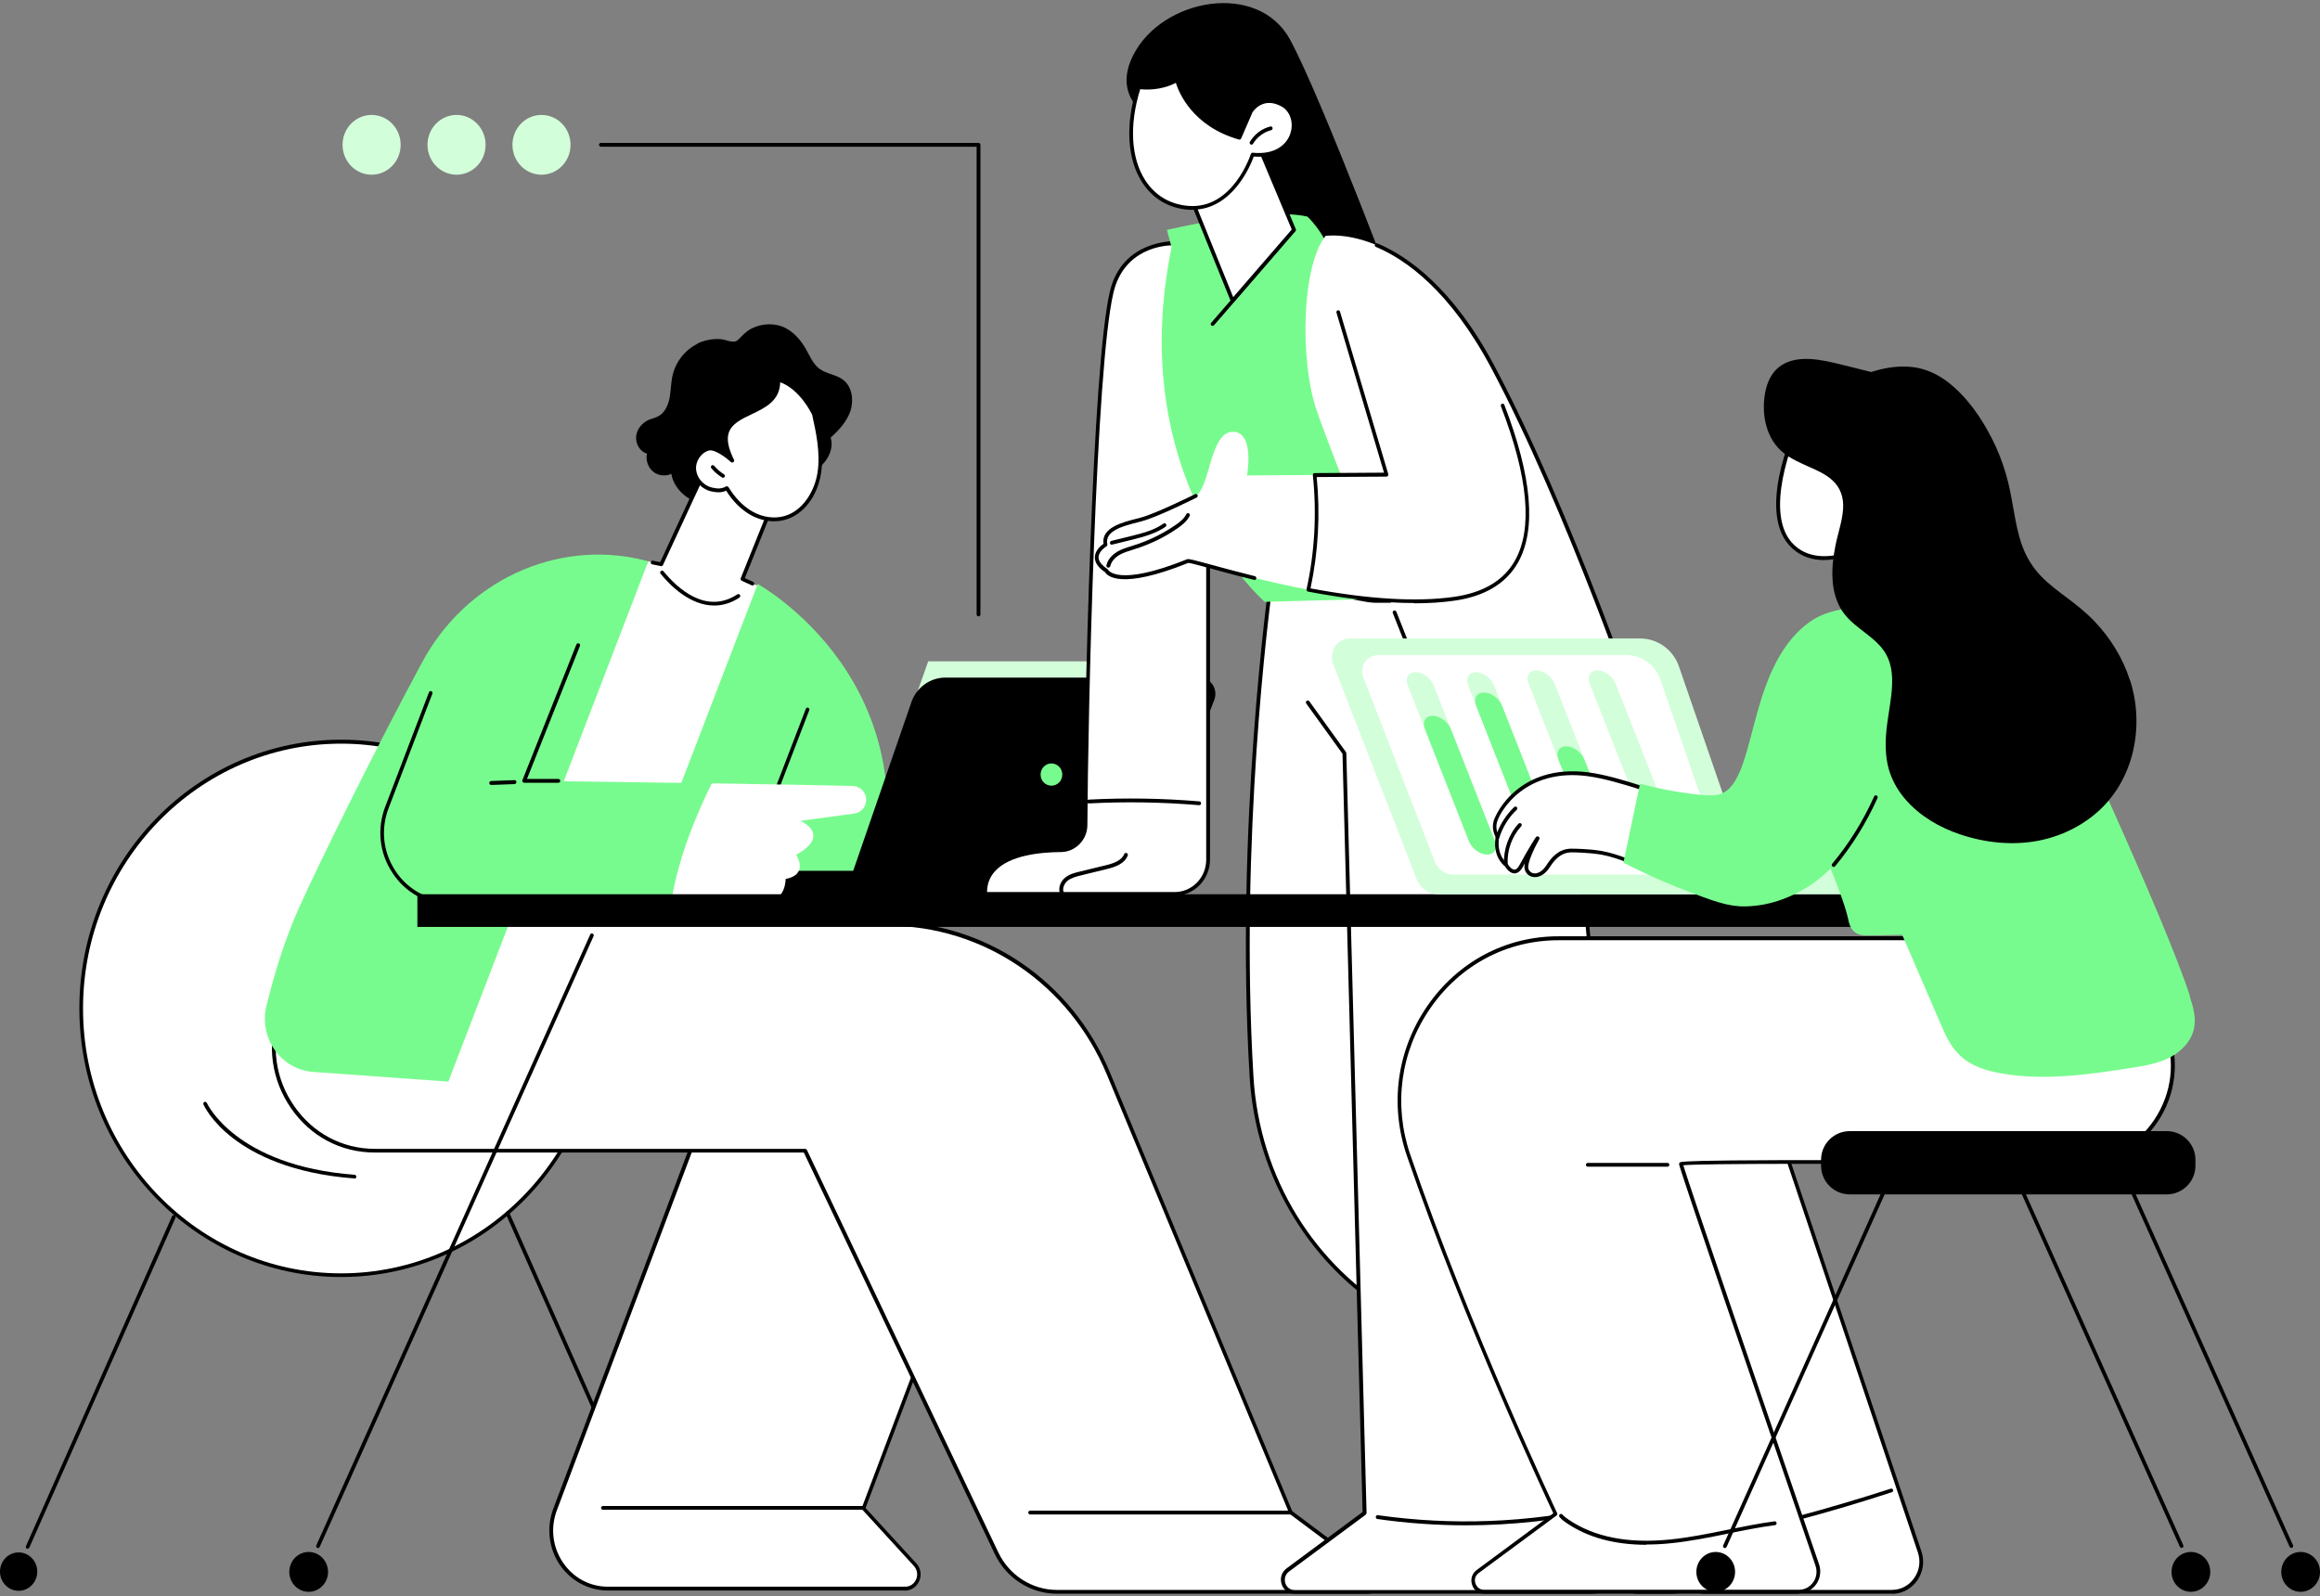 <svg width="420" height="289" viewBox="0 0 420 289" fill="none" xmlns="http://www.w3.org/2000/svg">
<rect x="0" y="0" width="420" height="289" fill="#808080" stroke="none"/>
<g clip-path="url(#clip0_117_1397)">
<path d="M61.749 230.862C87.726 230.862 108.784 209.239 108.784 182.566C108.784 155.893 87.726 134.27 61.749 134.27C35.772 134.27 14.713 155.893 14.713 182.566C14.713 209.239 35.772 230.862 61.749 230.862Z" fill="white"/>
<path d="M61.749 231.207C35.615 231.207 14.368 209.38 14.368 182.566C14.368 155.753 35.615 133.925 61.749 133.925C87.883 133.925 109.13 155.753 109.13 182.566C109.13 209.38 87.883 231.207 61.749 231.207ZM61.749 134.641C35.987 134.641 15.032 156.151 15.032 182.593C15.032 209.035 35.987 230.544 61.749 230.544C87.511 230.544 108.466 209.035 108.466 182.593C108.466 156.151 87.511 134.641 61.749 134.641Z" fill="black"/>
<path d="M64.139 213.358C52.693 212.509 45.894 208.929 42.202 206.091C38.165 202.988 36.89 200.097 36.837 199.965C36.757 199.779 36.837 199.593 36.996 199.514C37.156 199.434 37.368 199.514 37.448 199.699C37.501 199.805 42.68 211.077 64.192 212.695C64.378 212.695 64.511 212.881 64.511 213.066C64.511 213.252 64.352 213.385 64.166 213.385L64.139 213.358Z" fill="black"/>
<path d="M4.993 280.405C4.993 280.405 4.887 280.405 4.86 280.379C4.701 280.299 4.621 280.087 4.701 279.928L31.153 220.201C31.233 220.015 31.419 219.936 31.605 220.042C31.764 220.121 31.844 220.333 31.764 220.493L5.312 280.193C5.312 280.193 5.126 280.405 4.993 280.405Z" fill="black"/>
<path d="M3.373 288.017C5.236 288.017 6.746 286.462 6.746 284.543C6.746 282.624 5.236 281.068 3.373 281.068C1.51 281.068 0 282.624 0 284.543C0 286.462 1.51 288.017 3.373 288.017Z" fill="black"/>
<path d="M118.346 279.742C118.346 279.742 118.107 279.663 118.027 279.53L91.575 219.803C91.495 219.617 91.575 219.432 91.734 219.352C91.893 219.272 92.106 219.352 92.185 219.511L118.638 279.238C118.718 279.424 118.638 279.61 118.478 279.689C118.425 279.689 118.372 279.716 118.346 279.716V279.742Z" fill="black"/>
<path d="M119.939 287.354C121.802 287.354 123.312 285.798 123.312 283.88C123.312 281.961 121.802 280.405 119.939 280.405C118.076 280.405 116.566 281.961 116.566 283.88C116.566 285.798 118.076 287.354 119.939 287.354Z" fill="black"/>
<path d="M163.841 287.619H110.033C102.835 287.619 97.869 280.193 100.472 273.297L130.696 193.069H186.469L156.325 273.059L165.647 283.243C167.161 284.887 166.019 287.592 163.814 287.592L163.841 287.619Z" fill="white"/>
<path d="M163.841 287.964H110.033C106.527 287.964 103.287 286.187 101.295 283.243C99.33 280.272 98.905 276.533 100.153 273.191L130.377 192.963C130.43 192.83 130.563 192.75 130.696 192.75H186.469C186.469 192.75 186.681 192.804 186.734 192.91C186.788 193.016 186.814 193.122 186.761 193.228L156.697 273.032L165.886 283.057C166.683 283.932 166.895 285.126 166.417 286.213C165.966 287.301 164.956 287.99 163.788 287.99L163.841 287.964ZM130.961 193.44L100.817 273.43C99.622 276.612 100.02 280.034 101.879 282.845C103.765 285.656 106.74 287.274 110.059 287.274H163.867C164.744 287.274 165.514 286.77 165.859 285.921C166.205 285.099 166.045 284.171 165.434 283.508L156.112 273.324C156.112 273.324 156.006 273.085 156.033 272.952L186.017 193.414H130.961V193.44Z" fill="black"/>
<path d="M156.245 273.35H109.156C108.97 273.35 108.811 273.191 108.811 273.005C108.811 272.82 108.97 272.661 109.156 272.661H156.245C156.431 272.661 156.59 272.82 156.59 273.005C156.59 273.191 156.431 273.35 156.245 273.35Z" fill="black"/>
<path d="M56.039 167.263L50.594 183.521C46.504 195.668 55.322 208.345 67.831 208.345H145.754L180.414 281.227C182.459 285.497 186.681 288.202 191.303 288.202H247.82C249.413 288.202 250.077 286.107 248.802 285.126L233.69 273.827L200.651 194.342C193.826 177.898 178.103 167.236 160.68 167.236H56.039V167.263Z" fill="white"/>
<path d="M247.82 288.547H191.303C186.575 288.547 182.166 285.736 180.095 281.36L145.515 208.664H67.805C61.722 208.664 56.198 205.746 52.693 200.654C49.16 195.562 48.284 189.276 50.249 183.362L55.694 167.104C55.747 166.971 55.88 166.865 56.012 166.865H160.68C178.262 166.865 194.065 177.58 200.943 194.183L233.929 273.589L248.962 284.834C249.679 285.365 249.944 286.266 249.679 287.115C249.413 287.964 248.67 288.521 247.793 288.521L247.82 288.547ZM56.278 167.608L50.913 183.627C49.001 189.303 49.851 195.376 53.277 200.283C56.676 205.189 61.988 208.001 67.858 208.001H145.781C145.781 208.001 146.02 208.08 146.073 208.186L180.732 281.068C182.698 285.205 186.841 287.858 191.329 287.858H247.846C248.537 287.858 248.962 287.38 249.094 286.929C249.227 286.478 249.174 285.842 248.616 285.418L233.504 274.119C233.504 274.119 233.425 274.04 233.398 273.987L200.359 194.501C193.56 178.164 177.997 167.608 160.707 167.608H56.278Z" fill="black"/>
<path d="M233.69 274.199H186.495C186.31 274.199 186.15 274.04 186.15 273.854C186.15 273.668 186.31 273.509 186.495 273.509H233.69C233.876 273.509 234.036 273.668 234.036 273.854C234.036 274.04 233.876 274.199 233.69 274.199Z" fill="black"/>
<path d="M137.734 114.564L137.096 105.971L117.363 101.622L88.919 160.42L123.684 159.2L137.734 114.564Z" fill="white"/>
<path d="M115.079 163.258L137.176 105.732C137.176 105.732 169.79 123.714 158.131 163.258H115.052H115.079Z" fill="#78FB8E"/>
<path d="M136.087 155.116C136.087 155.116 136.007 155.116 135.954 155.116C135.768 155.037 135.689 154.851 135.768 154.665L145.887 128.329C145.967 128.144 146.153 128.064 146.312 128.144C146.498 128.223 146.578 128.409 146.498 128.594L136.379 154.931C136.326 155.063 136.193 155.143 136.06 155.143L136.087 155.116Z" fill="black"/>
<path d="M117.363 101.622L81.164 195.827L56.703 194.077C50.887 193.652 46.823 187.95 48.231 182.142C49.506 176.891 51.391 170.472 54.1 164.425C58.164 155.408 68.283 134.96 76.489 119.789C84.351 105.255 100.631 97.564 116.407 101.383C116.726 101.463 117.044 101.542 117.363 101.622Z" fill="#78FB8E"/>
<path d="M198.739 162.887H152.766L168.037 119.736H214.037L198.739 162.887Z" fill="#D3FEDA"/>
<path d="M138.849 157.742H200.731L198.739 163.258H136.539L138.849 157.742Z" fill="#D3FEDA"/>
<path d="M202.75 163.232H127.854C127.402 163.232 126.978 163.126 126.606 162.86C125.756 162.25 125.464 161.163 125.782 160.235C126.659 158.325 128.491 157.662 131.2 157.662H207.663L206.68 160.42C206.069 162.091 204.503 163.205 202.75 163.205V163.232Z" fill="black"/>
<path d="M203.175 163.231C204.662 163.231 206.016 162.303 206.574 160.871L219.827 126.711C220.172 125.809 220.066 124.775 219.535 123.979C219.004 123.184 218.101 122.68 217.171 122.68H171.145C168.383 122.68 165.886 124.483 164.983 127.162L152.527 163.258H203.175V163.231Z" fill="black"/>
<path d="M192.312 140.237C192.312 141.351 191.436 142.253 190.347 142.253C189.258 142.253 188.381 141.351 188.381 140.237C188.381 139.123 189.258 138.222 190.347 138.222C191.436 138.222 192.312 139.123 192.312 140.237Z" fill="#78FB8E"/>
<path d="M94.894 141.378L104.668 116.819L77.924 125.491L70.009 146.205C66.875 154.453 72.745 163.365 81.376 163.418C93.938 163.497 109.582 163.603 121.48 163.577C122.755 154.957 126.606 146.338 128.863 141.829C111.52 141.564 94.894 141.351 94.894 141.351V141.378Z" fill="#78FB8E"/>
<path d="M101.083 141.723H94.894C94.894 141.723 94.682 141.67 94.602 141.564C94.549 141.457 94.523 141.351 94.576 141.245L104.349 116.686C104.429 116.5 104.615 116.421 104.801 116.5C104.987 116.58 105.067 116.766 104.987 116.951L95.399 141.033H101.083C101.269 141.033 101.428 141.192 101.428 141.378C101.428 141.564 101.269 141.723 101.083 141.723Z" fill="black"/>
<path d="M119.276 163.921C107.218 163.921 92.026 163.815 81.403 163.736C77.18 163.709 73.409 161.64 71.045 158.033C68.681 154.453 68.203 150.077 69.743 146.046L77.658 125.332C77.738 125.146 77.924 125.067 78.083 125.146C78.269 125.226 78.349 125.412 78.269 125.597L70.354 146.311C68.894 150.13 69.345 154.267 71.576 157.662C73.807 161.057 77.392 163.02 81.376 163.046C92.664 163.126 109.104 163.232 121.453 163.205C121.639 163.205 121.799 163.364 121.799 163.55C121.799 163.736 121.639 163.895 121.453 163.895C120.736 163.895 119.993 163.895 119.249 163.895L119.276 163.921Z" fill="black"/>
<path d="M154.439 142.306C149.314 142.173 139.327 141.988 128.863 141.829C126.606 146.337 122.755 154.957 121.48 163.576C131.227 163.576 138.451 163.47 139.354 163.258C142.302 162.542 142.222 159.147 142.222 159.147C146.525 158.299 144.135 154.771 144.135 154.771C150.668 151.111 144.905 148.618 144.905 148.618L154.678 147.292C155.767 147.133 156.617 146.284 156.777 145.17C156.989 143.685 155.9 142.359 154.439 142.333V142.306Z" fill="white"/>
<path d="M88.919 142.12C88.733 142.12 88.6 141.961 88.573 141.776C88.573 141.59 88.706 141.431 88.892 141.404L93.142 141.245C93.328 141.245 93.487 141.378 93.487 141.59C93.487 141.776 93.354 141.935 93.168 141.961L88.919 142.12Z" fill="black"/>
<path d="M126.234 62.263C123.976 63.377 122.25 65.605 121.719 68.124C121.453 69.424 121.453 70.777 121.214 72.076C120.949 73.376 120.364 74.702 119.222 75.338C118.665 75.657 118.001 75.789 117.416 76.028C116.221 76.558 115.265 77.725 115.159 79.052C115.053 80.378 115.876 81.783 117.124 82.128C116.859 83.295 117.31 84.621 118.213 85.364C119.116 86.133 120.471 86.292 121.533 85.788C121.958 88.334 124.136 90.323 126.553 91.119C128.969 91.915 131.572 91.702 134.069 91.225C138.77 90.35 143.364 88.546 147.215 85.602C148.198 84.833 149.154 83.984 149.818 82.897C150.455 81.81 150.774 80.457 150.376 79.237C151.863 77.885 153.324 76.32 153.961 74.384C154.599 72.448 154.253 70.008 152.66 68.788C151.385 67.78 149.579 67.727 148.278 66.719C147.162 65.844 146.604 64.438 145.887 63.191C145.011 61.627 143.789 60.221 142.222 59.399C140.31 58.417 137.973 58.524 136.061 59.478C135.025 60.009 134.414 60.752 133.591 61.547C132.794 62.29 131.519 61.494 130.536 61.414C129.076 61.282 127.562 61.574 126.234 62.21V62.263Z" fill="black"/>
<path d="M136.22 105.653L134.414 104.831L138.743 94.01C138.743 94.01 140.39 79.609 127.057 86.345L119.727 102.152L118.505 101.887C118.505 101.887 127.164 115.678 136.22 105.68V105.653Z" fill="white"/>
<path d="M129.262 109.631C124.879 109.631 121.214 105.891 119.594 103.876C119.462 103.717 119.488 103.504 119.647 103.398C119.78 103.266 119.993 103.292 120.125 103.451C122.702 106.581 127.854 111.302 133.485 107.615C133.644 107.509 133.856 107.562 133.963 107.721C134.069 107.881 134.016 108.093 133.856 108.199C132.289 109.233 130.749 109.631 129.288 109.631H129.262Z" fill="black"/>
<path d="M136.22 105.998C136.22 105.998 136.114 105.998 136.087 105.971L134.281 105.149C134.122 105.069 134.042 104.884 134.095 104.698L138.424 93.93C138.478 93.373 138.929 87.857 135.981 85.735C134.095 84.382 131.174 84.674 127.296 86.61L120.019 102.311C119.94 102.444 119.807 102.523 119.647 102.497L118.08 102.179C117.895 102.152 117.788 101.966 117.815 101.781C117.841 101.595 118.027 101.463 118.213 101.516L119.515 101.781L126.712 86.213C126.712 86.213 126.792 86.08 126.871 86.053C131.041 83.958 134.228 83.666 136.353 85.205C139.752 87.671 139.088 93.824 139.062 94.09C139.062 94.116 139.062 94.142 139.062 94.169L134.839 104.672L136.353 105.361C136.512 105.441 136.592 105.653 136.512 105.812C136.459 105.945 136.326 106.024 136.193 106.024L136.22 105.998Z" fill="black"/>
<path d="M131.599 88.387C132.688 90.217 134.175 91.861 136.034 92.896C137.867 93.93 140.098 94.328 142.143 93.744C145.542 92.763 147.747 89.262 148.331 85.682C148.915 82.128 148.145 78.494 147.375 74.967C147.375 74.967 145.064 69.848 140.921 68.734C141.372 76.638 127.456 73.004 132.608 83.401C132.608 83.401 129.766 80.828 128.279 81.226C126.685 81.677 125.543 83.401 125.703 85.098C125.862 86.796 127.243 88.254 128.863 88.626C129.766 88.838 130.643 88.917 131.599 88.387Z" fill="white"/>
<path d="M140.151 94.381C138.717 94.381 137.203 93.983 135.848 93.214C134.175 92.259 132.661 90.774 131.466 88.838C130.483 89.289 129.554 89.13 128.784 88.971C126.978 88.573 125.543 86.955 125.358 85.151C125.172 83.268 126.393 81.412 128.173 80.908C129.209 80.616 130.696 81.491 131.705 82.261C131.068 80.59 130.935 79.211 131.333 78.097C131.971 76.214 133.936 75.285 135.822 74.384C138.371 73.19 140.762 72.05 140.576 68.787C140.576 68.681 140.602 68.575 140.708 68.496C140.788 68.416 140.894 68.39 141.001 68.416C145.25 69.583 147.561 74.622 147.667 74.835C147.667 74.835 147.667 74.888 147.667 74.914C148.357 78.07 149.234 81.995 148.623 85.761C147.959 89.899 145.436 93.161 142.196 94.089C141.532 94.275 140.841 94.381 140.151 94.381ZM131.599 88.042C131.599 88.042 131.811 88.095 131.891 88.201C133.06 90.138 134.547 91.649 136.193 92.604C138.053 93.665 140.204 93.957 142.036 93.426C145.436 92.445 147.481 88.811 147.986 85.655C148.57 82.048 147.72 78.203 147.029 75.1C146.844 74.702 144.745 70.458 141.24 69.212C141.187 72.58 138.478 73.853 136.087 74.994C134.255 75.869 132.502 76.691 131.944 78.309C131.519 79.529 131.838 81.147 132.874 83.242C132.953 83.401 132.9 83.56 132.767 83.666C132.635 83.772 132.449 83.772 132.342 83.666C131.599 82.977 129.394 81.279 128.332 81.571C126.898 81.969 125.862 83.534 126.022 85.072C126.181 86.584 127.403 87.936 128.916 88.281C129.873 88.493 130.616 88.546 131.439 88.069C131.493 88.042 131.546 88.016 131.599 88.016V88.042Z" fill="black"/>
<path d="M130.908 86.504C130.908 86.504 130.802 86.504 130.722 86.451C129.979 86 129.341 85.443 128.784 84.78C128.651 84.647 128.677 84.409 128.81 84.302C128.943 84.17 129.155 84.196 129.288 84.329C129.793 84.939 130.404 85.469 131.068 85.867C131.227 85.973 131.28 86.186 131.174 86.345C131.121 86.451 130.988 86.504 130.882 86.504H130.908Z" fill="black"/>
<path d="M228.432 58.656C229.441 59.213 254.645 58.656 254.645 58.656C254.645 58.656 239.347 17.786 233.531 7.151C227.715 -3.484 210.398 -0.302 205.166 9.962C199.934 20.226 213.214 23.806 213.214 23.806L228.432 58.656Z" fill="black"/>
<path d="M230.052 105.52C230.052 105.52 223.837 149.281 226.546 194.925C227.635 213.172 237.701 229.615 253.317 238.447L303.354 272.607L295.891 288.176H302.079C309.516 288.176 316.474 284.383 320.644 278.071C324.442 272.262 328.558 265.155 329.567 260.142C330.736 254.413 331.4 248.207 331.108 242.001C331.002 239.508 329.727 237.227 327.708 235.848C317.35 228.714 283.78 204.844 275.68 189.939C266.039 172.249 263.569 111.487 263.569 111.487L230.078 105.52H230.052Z" fill="white"/>
<path d="M302.079 288.547H295.891C295.891 288.547 295.679 288.494 295.599 288.388C295.546 288.282 295.519 288.149 295.599 288.043L302.929 272.767L253.131 238.766C245.456 234.416 238.896 228.077 234.222 220.413C229.521 212.774 226.759 203.969 226.227 194.952C223.545 149.785 229.68 105.892 229.733 105.467C229.733 105.388 229.786 105.282 229.866 105.228C229.946 105.175 230.025 105.149 230.132 105.175L263.622 111.143C263.782 111.169 263.888 111.302 263.914 111.461C263.914 112.071 266.517 172.329 275.999 189.753C284.099 204.606 317.802 228.555 327.921 235.557C330.019 237.015 331.347 239.402 331.48 242.001C331.745 247.65 331.214 253.777 329.913 260.222C329.063 264.439 326.035 270.512 320.936 278.283C316.713 284.701 309.675 288.547 302.106 288.547H302.079ZM296.422 287.857H302.079C309.436 287.857 316.262 284.144 320.352 277.912C325.345 270.327 328.399 264.174 329.222 260.089C330.497 253.697 331.028 247.65 330.763 242.028C330.656 239.667 329.435 237.466 327.522 236.14C317.35 229.138 283.541 205.11 275.388 190.125C266.172 173.177 263.436 116.315 263.25 111.806L230.371 105.945C229.786 110.215 224.368 151.986 226.918 194.925C228.007 213.172 237.94 229.35 253.503 238.182L303.566 272.369C303.699 272.475 303.752 272.66 303.673 272.82L296.449 287.884L296.422 287.857Z" fill="black"/>
<path d="M304.31 268.497C304.31 268.497 304.151 268.497 304.098 268.417C303.965 268.284 303.938 268.072 304.045 267.94C311.587 258.577 320.139 247.969 323.008 235.265C323.061 235.079 323.22 234.973 323.406 235C323.592 235.053 323.698 235.238 323.671 235.424C320.777 248.287 312.172 258.975 304.576 268.391C304.496 268.47 304.416 268.523 304.31 268.523V268.497Z" fill="black"/>
<path d="M277.592 109.233C286.489 122.229 293.58 247.279 295.307 280.272C295.519 284.595 292.173 288.202 287.976 288.202H234.381C232.309 288.202 231.459 285.471 233.133 284.251L247.049 273.934L243.384 136.365L233.239 122.309L234.407 109.074L277.592 109.233Z" fill="white"/>
<path d="M287.95 288.547H234.354C233.265 288.547 232.336 287.857 232.017 286.796C231.672 285.736 232.017 284.622 232.92 283.959L246.678 273.748L243.039 136.471L236.479 127.374C236.373 127.215 236.399 127.003 236.559 126.897C236.718 126.791 236.93 126.817 237.037 126.976L243.676 136.179C243.676 136.179 243.73 136.312 243.73 136.365L247.395 273.933C247.395 273.933 247.342 274.146 247.262 274.225L233.345 284.542C232.575 285.126 232.495 285.974 232.681 286.611C232.867 287.247 233.425 287.884 234.381 287.884H287.976C289.915 287.884 291.721 287.088 293.049 285.63C294.377 284.171 295.068 282.288 294.961 280.299C293.023 243.46 286.064 122.255 277.326 109.445C277.22 109.286 277.247 109.074 277.406 108.968C277.565 108.862 277.778 108.888 277.884 109.048C286.728 121.99 293.713 243.354 295.652 280.246C295.758 282.42 295.014 284.516 293.554 286.08C292.093 287.672 290.101 288.547 287.976 288.547H287.95Z" fill="black"/>
<path d="M265.428 276.161C260.063 276.161 254.725 275.79 249.36 275.021C249.174 275.021 249.041 274.809 249.068 274.623C249.068 274.438 249.254 274.305 249.44 274.331C262.958 276.241 276.583 275.711 289.942 272.767C290.128 272.714 290.314 272.846 290.34 273.032C290.367 273.218 290.26 273.403 290.075 273.456C281.921 275.26 273.661 276.161 265.401 276.161H265.428Z" fill="black"/>
<path d="M212.629 44.043C212.629 44.043 203.467 43.698 201.262 52.821C197.969 66.586 196.641 130.53 196.535 149.308C196.535 151.827 194.543 153.843 192.099 153.869C186.655 153.896 178.103 155.036 178.342 161.852H212.656C216.002 161.852 218.711 159.068 218.711 155.646V89.236L212.603 44.069L212.629 44.043Z" fill="white"/>
<path d="M212.683 162.197H178.369C178.183 162.197 178.05 162.038 178.023 161.852C177.944 159.996 178.501 158.404 179.697 157.131C182.432 154.187 187.956 153.524 192.099 153.498C194.33 153.498 196.19 151.588 196.19 149.281C196.322 129.098 197.703 66.188 200.944 52.715C203.174 43.406 212.55 43.671 212.629 43.671C212.789 43.671 212.922 43.804 212.948 43.963L219.057 89.129C219.057 89.129 219.057 89.156 219.057 89.183V155.593C219.057 159.227 216.188 162.17 212.656 162.17L212.683 162.197ZM178.687 161.507H212.656C215.816 161.507 218.366 158.882 218.366 155.646V89.262L212.311 44.414C210.744 44.414 203.493 44.971 201.581 52.954C198.367 66.347 196.96 129.204 196.854 149.36C196.854 152.039 194.702 154.24 192.099 154.267C188.089 154.294 182.751 154.904 180.175 157.688C179.192 158.749 178.687 160.049 178.687 161.56V161.507Z" fill="black"/>
<path d="M192.259 162.064C192.259 162.064 192.02 161.985 191.94 161.852C191.462 160.791 192.02 159.545 192.816 158.908C193.613 158.245 194.623 158.007 195.526 157.794L200.2 156.654C201.634 156.309 203.042 155.805 203.52 154.638C203.599 154.453 203.785 154.373 203.971 154.453C204.157 154.532 204.237 154.718 204.157 154.903C203.573 156.362 202.006 156.946 200.386 157.343L195.711 158.484C194.888 158.696 193.959 158.908 193.268 159.465C192.684 159.943 192.259 160.844 192.577 161.587C192.657 161.773 192.577 161.958 192.418 162.038C192.365 162.038 192.312 162.064 192.285 162.064H192.259Z" fill="black"/>
<path d="M217.091 145.78C217.091 145.78 217.091 145.78 217.065 145.78C210.452 145.223 203.732 145.117 197.093 145.462C196.907 145.462 196.747 145.329 196.747 145.143C196.747 144.958 196.88 144.798 197.066 144.772C203.732 144.427 210.478 144.533 217.118 145.09C217.304 145.09 217.437 145.276 217.437 145.462C217.437 145.647 217.277 145.78 217.091 145.78Z" fill="black"/>
<path d="M264.897 107.987L228.963 108.968C228.963 108.968 203.467 86.902 212.098 44.759L211.248 41.629C211.248 41.629 228.804 37.412 236.692 39.216C236.692 39.216 239.64 41.974 240.649 45.475C241.632 48.976 264.897 107.987 264.897 107.987Z" fill="#78FB8E"/>
<path d="M219.508 59.001C219.508 59.001 219.349 58.974 219.296 58.922C219.163 58.789 219.136 58.577 219.269 58.444L234.009 41.391C234.142 41.258 234.354 41.231 234.487 41.364C234.62 41.497 234.646 41.709 234.514 41.841L219.774 58.895C219.774 58.895 219.614 59.001 219.508 59.001Z" fill="black"/>
<path d="M227.024 24.363L234.248 41.602L223.147 54.439L214.542 33.222L227.024 24.363Z" fill="white"/>
<path d="M223.147 54.784C223.147 54.784 223.12 54.784 223.094 54.784C222.987 54.784 222.881 54.678 222.828 54.572L214.223 33.328C214.17 33.169 214.223 33.01 214.356 32.903L226.838 24.072C226.838 24.072 227.024 23.992 227.131 24.019C227.237 24.045 227.316 24.125 227.343 24.204L234.567 41.443C234.567 41.443 234.594 41.709 234.514 41.815L223.412 54.651C223.412 54.651 223.253 54.757 223.147 54.757V54.784ZM214.967 33.328L223.253 53.803L233.85 41.55L226.865 24.894L214.967 33.328Z" fill="black"/>
<path d="M224.422 24.92L226.493 20.12C226.493 20.12 228.459 16.911 232.177 18.953C235.868 20.995 234.753 28.792 226.785 27.997C226.785 27.997 223.545 38.287 215.153 37.624C206.734 36.961 202.378 27.758 206.202 15.77C206.202 15.77 209.814 16.407 213.161 14.497C213.161 14.497 214.781 22.162 224.448 24.92H224.422Z" fill="white"/>
<path d="M215.896 37.995C215.631 37.995 215.365 37.995 215.099 37.969C211.567 37.677 208.699 35.98 206.787 33.036C204.024 28.792 203.679 22.454 205.857 15.664C205.91 15.505 206.069 15.399 206.229 15.425C206.255 15.425 209.788 16.035 212.948 14.179C213.054 14.126 213.161 14.126 213.24 14.179C213.347 14.232 213.4 14.312 213.426 14.418C213.426 14.497 215.099 21.764 224.209 24.496L226.174 19.987C226.174 19.987 226.174 19.961 226.174 19.934C226.174 19.908 228.352 16.46 232.309 18.635C234.115 19.642 234.965 21.976 234.275 24.231C233.611 26.459 231.353 28.686 226.971 28.342C226.413 29.906 223.12 37.969 215.87 37.969L215.896 37.995ZM206.415 16.168C204.396 22.639 204.742 28.633 207.344 32.665C209.15 35.423 211.833 37.014 215.153 37.279C223.2 37.916 226.413 27.997 226.44 27.891C226.493 27.732 226.652 27.625 226.785 27.652C230.928 28.076 233.053 26.061 233.637 24.045C234.222 22.109 233.505 20.093 231.991 19.271C228.724 17.468 226.945 20.04 226.759 20.305L224.687 25.079C224.607 25.238 224.448 25.318 224.289 25.265C215.843 22.852 213.4 16.698 212.868 15.001C210.106 16.433 207.265 16.248 206.362 16.142L206.415 16.168Z" fill="black"/>
<path d="M226.573 26.194C226.573 26.194 226.44 26.194 226.387 26.14C226.227 26.034 226.174 25.822 226.281 25.663C227.104 24.284 228.458 23.276 229.972 22.905C230.158 22.852 230.344 22.958 230.371 23.143C230.424 23.329 230.318 23.515 230.132 23.568C228.777 23.913 227.582 24.814 226.838 26.034C226.785 26.14 226.652 26.194 226.546 26.194H226.573Z" fill="black"/>
<path d="M270.687 156.707C270.687 156.707 241.021 82.552 238.206 73.853C235.39 65.154 235.576 48.365 239.959 42.716C239.959 42.716 256.159 39.958 270.262 66.427C284.338 92.895 297.75 132.625 297.75 132.625C297.75 132.625 290.872 148.697 270.687 156.707Z" fill="white"/>
<path d="M249.227 44.387C255.123 46.854 262.958 52.742 270.262 66.427C284.338 92.895 297.75 132.625 297.75 132.625C297.75 132.625 290.871 148.697 270.687 156.707C270.687 156.707 261.205 133.05 252.467 110.877L249.227 44.387Z" fill="white"/>
<path d="M270.687 157.052C270.554 157.052 270.421 156.972 270.368 156.839C270.262 156.601 260.807 132.917 252.149 111.01C252.069 110.824 252.149 110.638 252.335 110.559C252.494 110.479 252.707 110.559 252.786 110.745C260.887 131.272 269.731 153.365 270.873 156.256C289.517 148.724 296.688 134.084 297.378 132.599C296.502 130.052 283.462 91.967 269.943 66.586C262.507 52.635 254.513 46.986 249.095 44.705C248.909 44.626 248.829 44.44 248.909 44.255C248.988 44.069 249.174 43.989 249.36 44.069C254.884 46.403 263.038 52.131 270.554 66.267C284.497 92.445 297.936 132.121 298.069 132.519C298.095 132.599 298.069 132.705 298.069 132.784C297.989 132.943 290.898 149.069 270.82 157.052C270.767 157.052 270.74 157.052 270.687 157.052Z" fill="black"/>
<path d="M272.041 73.402C267.526 61.706 242.269 56.508 242.269 56.508L251.007 85.921L237.993 86C238.71 92.922 238.338 99.977 236.851 106.767C245.43 108.411 255.15 109.498 263.25 108.358C282.346 105.653 276.556 85.072 272.041 73.376V73.402Z" fill="white"/>
<path d="M237.993 86L225.75 86.079C225.75 86.079 227.237 78.096 223.12 78.176C219.03 78.255 219.057 88.36 216.454 89.766C216.454 89.766 209.443 93.293 206.548 94.036C203.653 94.778 199.483 95.627 200.12 98.598C200.12 98.598 196.429 100.772 200.28 103.319C200.28 103.319 201.74 106.899 215.02 101.568C215.551 101.356 225.139 104.539 236.825 106.766C238.312 99.977 238.684 92.922 237.967 86H237.993Z" fill="white"/>
<path d="M227.131 104.989C227.131 104.989 227.077 104.989 227.051 104.989C223.864 104.22 221.075 103.451 219.057 102.894C217.118 102.364 215.445 101.913 215.126 101.913C202.803 106.872 200.439 104.247 200.041 103.584C198.792 102.761 198.182 101.833 198.208 100.878C198.235 99.659 199.297 98.783 199.775 98.465C199.35 95.548 203.121 94.566 205.91 93.877L206.494 93.718C209.31 92.975 216.268 89.501 216.348 89.474C216.507 89.394 216.72 89.474 216.799 89.633C216.879 89.792 216.799 90.004 216.64 90.084C216.348 90.217 209.549 93.638 206.654 94.381L206.069 94.54C203.334 95.229 199.934 96.105 200.466 98.544C200.492 98.704 200.439 98.836 200.306 98.916C200.306 98.916 198.899 99.764 198.872 100.878C198.872 101.595 199.403 102.311 200.492 103.027C200.545 103.053 200.598 103.133 200.625 103.186C200.625 103.186 202.298 106.342 214.914 101.25C215.179 101.144 215.817 101.303 219.216 102.231C221.235 102.788 224.023 103.531 227.184 104.326C227.37 104.379 227.476 104.565 227.423 104.751C227.396 104.91 227.237 105.016 227.104 105.016L227.131 104.989Z" fill="black"/>
<path d="M200.625 102.762C200.625 102.762 200.572 102.762 200.545 102.762C200.359 102.709 200.253 102.523 200.306 102.337C200.625 100.985 201.74 100.189 202.378 99.818C203.148 99.394 203.971 99.128 204.795 98.89C204.954 98.837 205.113 98.784 205.273 98.73C207.929 97.908 210.452 96.662 212.789 95.07C213.586 94.54 214.356 93.903 214.781 93.081C214.86 92.922 215.073 92.843 215.232 92.949C215.392 93.028 215.471 93.24 215.365 93.426C214.86 94.381 214.01 95.07 213.161 95.654C210.797 97.298 208.194 98.545 205.485 99.394C205.326 99.447 205.166 99.5 205.007 99.553C204.237 99.791 203.44 100.03 202.723 100.428C201.82 100.932 201.183 101.701 200.997 102.497C200.97 102.656 200.811 102.762 200.678 102.762H200.625Z" fill="black"/>
<path d="M201.262 98.624C201.103 98.624 200.97 98.518 200.944 98.359C200.891 98.173 201.023 97.987 201.183 97.934L204.848 97.033C206.84 96.529 208.911 96.025 210.611 94.805C210.771 94.699 210.983 94.725 211.089 94.884C211.195 95.044 211.169 95.256 211.01 95.362C209.204 96.635 206.973 97.192 205.034 97.696L201.369 98.597C201.369 98.597 201.316 98.597 201.289 98.597L201.262 98.624Z" fill="black"/>
<path d="M256.027 109.18C250.502 109.18 244.049 108.49 236.798 107.111C236.718 107.111 236.639 107.032 236.586 106.952C236.532 106.873 236.506 106.766 236.532 106.687C238.02 99.897 238.392 92.949 237.674 86.026C237.674 85.92 237.674 85.841 237.754 85.761C237.807 85.682 237.913 85.655 237.993 85.655L250.555 85.576L241.95 56.614C241.897 56.428 242.003 56.242 242.163 56.189C242.349 56.136 242.535 56.242 242.588 56.428L251.326 85.841C251.326 85.841 251.326 86.053 251.273 86.159C251.219 86.239 251.113 86.292 251.007 86.292L238.365 86.371C239.029 93.108 238.657 99.871 237.249 106.528C247.74 108.49 256.451 109.021 263.197 108.066C268.483 107.323 272.201 105.122 274.246 101.515C277.513 95.76 276.663 86.371 271.723 73.561C271.643 73.376 271.723 73.19 271.909 73.11C272.068 73.031 272.28 73.11 272.334 73.296C277.353 86.292 278.177 95.892 274.804 101.86C272.652 105.653 268.775 107.986 263.277 108.756C261.073 109.074 258.629 109.233 256 109.233L256.027 109.18Z" fill="black"/>
<path d="M359.738 161.905H75.56V167.82H359.738V161.905Z" fill="black"/>
<path d="M394.955 280.272C394.955 280.272 394.716 280.192 394.636 280.06L345.051 169.464C344.972 169.278 345.051 169.093 345.211 169.013C345.37 168.934 345.582 169.013 345.662 169.172L395.247 279.768C395.327 279.954 395.247 280.139 395.088 280.219C395.035 280.219 394.982 280.245 394.955 280.245V280.272Z" fill="black"/>
<path d="M396.628 288.202C398.564 288.202 400.134 286.587 400.134 284.595C400.134 282.603 398.564 280.988 396.628 280.988C394.692 280.988 393.123 282.603 393.123 284.595C393.123 286.587 394.692 288.202 396.628 288.202Z" fill="black"/>
<path d="M57.553 280.272C57.553 280.272 57.446 280.272 57.42 280.246C57.261 280.166 57.181 279.954 57.261 279.795L106.846 169.199C106.925 169.013 107.111 168.96 107.297 169.04C107.457 169.119 107.536 169.331 107.457 169.491L57.871 280.086C57.871 280.086 57.685 280.299 57.553 280.299V280.272Z" fill="black"/>
<path d="M55.88 288.202C57.816 288.202 59.385 286.587 59.385 284.595C59.385 282.603 57.816 280.988 55.88 280.988C53.943 280.988 52.374 282.603 52.374 284.595C52.374 286.587 53.943 288.202 55.88 288.202Z" fill="black"/>
<path d="M260.833 161.905H346.353C346.857 161.905 347.362 161.773 347.787 161.481C348.769 160.791 349.115 159.545 348.716 158.484C347.707 156.309 345.635 155.54 342.555 155.54H255.229L256.372 158.696C257.062 160.606 258.868 161.879 260.86 161.879L260.833 161.905Z" fill="#D3FEDA"/>
<path d="M260.355 161.905C258.656 161.905 257.115 160.844 256.478 159.2L241.339 120.213C240.941 119.179 241.074 118.012 241.658 117.083C242.242 116.155 243.278 115.598 244.367 115.598H296.927C300.087 115.598 302.929 117.64 303.965 120.717L318.174 161.905H260.329H260.355Z" fill="#D3FEDA"/>
<path d="M263.091 158.351C261.63 158.351 260.302 157.423 259.771 156.044L246.784 122.573C246.438 121.698 246.545 120.69 247.076 119.895C247.607 119.099 248.457 118.622 249.413 118.622H294.51C297.219 118.622 299.662 120.372 300.565 122.998L312.756 158.351H263.117H263.091Z" fill="white"/>
<path d="M270.501 124.112L281.576 152.278C282.107 153.604 281.469 154.691 280.168 154.691C278.867 154.691 277.406 153.604 276.875 152.278L265.8 124.112C265.269 122.786 265.906 121.698 267.207 121.698C268.509 121.698 269.97 122.786 270.501 124.112Z" fill="#D3FEDA"/>
<path d="M281.443 123.793L292.518 151.959C293.049 153.286 292.412 154.373 291.11 154.373C289.809 154.373 288.348 153.286 287.817 151.959L276.742 123.793C276.211 122.467 276.848 121.38 278.15 121.38C279.451 121.38 280.912 122.467 281.443 123.793Z" fill="#D3FEDA"/>
<path d="M292.491 123.793L303.566 151.959C304.098 153.286 303.46 154.373 302.159 154.373C300.857 154.373 299.397 153.286 298.866 151.959L287.791 123.793C287.259 122.467 287.897 121.38 289.198 121.38C290.5 121.38 291.96 122.467 292.491 123.793Z" fill="#D3FEDA"/>
<path d="M259.559 124.112L270.634 152.278C271.165 153.604 270.527 154.691 269.226 154.691C267.925 154.691 266.464 153.604 265.933 152.278L254.858 124.112C254.326 122.786 254.964 121.698 256.265 121.698C257.567 121.698 259.027 122.786 259.559 124.112Z" fill="#D3FEDA"/>
<path d="M271.935 127.798L281.549 152.278C282.08 153.604 281.443 154.691 280.142 154.691C278.84 154.691 277.38 153.604 276.848 152.278L267.234 127.798C266.703 126.472 267.34 125.385 268.642 125.385C269.943 125.385 271.404 126.472 271.935 127.798Z" fill="#78FB8E"/>
<path d="M301.15 145.859L303.54 151.959C304.071 153.285 303.434 154.373 302.132 154.373C300.831 154.373 299.37 153.285 298.839 151.959L296.449 145.859C295.918 144.533 296.555 143.446 297.856 143.446C299.158 143.446 300.618 144.533 301.15 145.859Z" fill="#78FB8E"/>
<path d="M286.834 137.532L292.518 151.959C293.049 153.286 292.412 154.373 291.11 154.373C289.809 154.373 288.348 153.286 287.817 151.959L282.134 137.532C281.602 136.206 282.24 135.118 283.541 135.118C284.843 135.118 286.303 136.206 286.834 137.532Z" fill="#78FB8E"/>
<path d="M262.666 132.015L270.634 152.304C271.165 153.63 270.527 154.718 269.226 154.718C267.925 154.718 266.464 153.63 265.933 152.304L257.965 132.015C257.434 130.689 258.071 129.602 259.373 129.602C260.674 129.602 262.135 130.689 262.666 132.015Z" fill="#78FB8E"/>
<path d="M320.139 199.328L347.521 280.962C348.716 284.516 346.14 288.202 342.502 288.202H308.134L281.602 204.473L320.139 199.354V199.328Z" fill="white"/>
<path d="M342.502 288.547H308.135C307.975 288.547 307.869 288.441 307.816 288.308L281.284 204.579C281.284 204.579 281.284 204.367 281.31 204.287C281.363 204.208 281.443 204.155 281.549 204.128L320.086 199.009C320.245 199.009 320.405 199.089 320.458 199.248L347.84 280.882C348.451 282.685 348.159 284.595 347.096 286.133C346.034 287.672 344.334 288.573 342.502 288.573V288.547ZM308.374 287.857H342.475C344.095 287.857 345.582 287.088 346.539 285.709C347.495 284.356 347.734 282.659 347.202 281.068L319.927 199.699L282.08 204.738L308.4 287.831L308.374 287.857Z" fill="black"/>
<path d="M314.429 277.09C313.606 277.09 312.809 277.037 311.985 276.957C311.8 276.957 311.667 276.771 311.693 276.586C311.693 276.4 311.879 276.267 312.065 276.267C316.447 276.771 320.856 275.737 325.345 274.544C331.002 273.032 336.712 271.334 342.289 269.531C342.475 269.478 342.661 269.584 342.714 269.743C342.767 269.929 342.661 270.114 342.501 270.167C336.898 271.997 331.187 273.695 325.53 275.207C321.786 276.214 318.121 277.09 314.429 277.09Z" fill="black"/>
<path d="M385.952 169.888L392.22 186.57C396.575 198.187 388.183 210.679 376.072 210.599C347.335 210.413 304.363 210.254 304.363 210.785C304.363 211.474 323.247 266.534 329.036 283.375C329.86 285.735 328.133 288.202 325.69 288.202H268.668C266.756 288.202 265.986 285.709 267.526 284.542L281.629 274.119C281.629 274.119 265.986 241.152 255.017 209.167C248.431 189.992 262.347 169.888 282.16 169.888H385.978H385.952Z" fill="white"/>
<path d="M325.69 288.547H268.668C267.659 288.547 266.783 287.91 266.49 286.902C266.172 285.921 266.49 284.86 267.34 284.25L281.204 273.986C279.717 270.804 265.056 239.402 254.698 209.273C251.538 200.044 252.866 190.151 258.39 182.141C263.914 174.132 272.572 169.517 282.134 169.517H385.952C386.085 169.517 386.217 169.597 386.27 169.729L392.538 186.411C394.636 191.981 393.919 198.214 390.6 203.12C387.333 208 381.941 210.891 376.152 210.891C376.125 210.891 376.072 210.891 376.045 210.891C333.551 210.626 307.816 210.652 304.735 210.971C305.851 214.71 317.988 250.223 329.302 283.189C329.727 284.409 329.541 285.736 328.824 286.796C328.08 287.857 326.938 288.467 325.663 288.467L325.69 288.547ZM282.134 170.233C272.785 170.233 264.339 174.715 258.921 182.566C253.53 190.39 252.228 200.044 255.309 209.061C266.145 240.649 281.762 273.642 281.895 273.96C281.974 274.119 281.921 274.305 281.788 274.384L267.686 284.807C266.969 285.338 266.915 286.107 267.101 286.664C267.287 287.221 267.765 287.831 268.642 287.831H325.663C326.726 287.831 327.655 287.327 328.266 286.452C328.877 285.576 329.01 284.489 328.665 283.455C317.404 250.647 303.965 211.395 303.965 210.758C303.965 210.679 304.018 210.573 304.071 210.493C304.31 210.255 304.762 209.777 376.019 210.228C376.045 210.228 376.098 210.228 376.125 210.228C381.755 210.228 386.802 207.496 389.989 202.749C393.202 197.948 393.893 192.114 391.848 186.677L385.66 170.233H282.08H282.134Z" fill="black"/>
<path d="M298.095 279.689C292.306 279.689 287.419 278.363 283.594 275.737C283.196 275.472 282.718 275.127 282.346 274.676C282.213 274.543 282.24 274.305 282.346 274.199C282.479 274.066 282.691 274.066 282.824 274.199C283.169 274.57 283.568 274.862 283.966 275.127C288.587 278.283 294.749 279.503 302.292 278.734C305.771 278.389 309.303 277.673 312.676 276.983C315.465 276.426 318.386 275.816 321.255 275.445C321.44 275.419 321.6 275.551 321.626 275.737C321.653 275.922 321.52 276.108 321.334 276.135C318.466 276.506 315.598 277.089 312.782 277.673C309.383 278.362 305.851 279.079 302.318 279.423C300.857 279.583 299.423 279.636 298.069 279.636L298.095 279.689Z" fill="black"/>
<path d="M301.867 211.236H287.445C287.259 211.236 287.1 211.077 287.1 210.891C287.1 210.706 287.259 210.546 287.445 210.546H301.867C302.053 210.546 302.212 210.706 302.212 210.891C302.212 211.077 302.053 211.236 301.867 211.236Z" fill="black"/>
<path d="M392.246 204.791H334.879C332.004 204.791 329.674 207.118 329.674 209.989V211.05C329.674 213.921 332.004 216.248 334.879 216.248H392.246C395.121 216.248 397.452 213.921 397.452 211.05V209.989C397.452 207.118 395.121 204.791 392.246 204.791Z" fill="black"/>
<path d="M312.251 280.272C312.251 280.272 312.145 280.272 312.119 280.246C311.959 280.166 311.88 279.954 311.959 279.795L341.678 213.49C341.758 213.305 341.944 213.252 342.13 213.331C342.289 213.411 342.369 213.623 342.289 213.782L312.57 280.087C312.57 280.087 312.384 280.299 312.251 280.299V280.272Z" fill="black"/>
<path d="M310.605 288.202C312.541 288.202 314.11 286.587 314.11 284.595C314.11 282.603 312.541 280.988 310.605 280.988C308.668 280.988 307.099 282.603 307.099 284.595C307.099 286.587 308.668 288.202 310.605 288.202Z" fill="black"/>
<path d="M414.821 280.272C414.821 280.272 414.582 280.193 414.502 280.06L384.783 213.756C384.704 213.57 384.783 213.384 384.943 213.305C385.102 213.225 385.314 213.305 385.394 213.464L415.113 279.768C415.193 279.954 415.113 280.14 414.954 280.219C414.901 280.219 414.848 280.246 414.821 280.246V280.272Z" fill="black"/>
<path d="M416.494 288.202C418.43 288.202 420 286.587 420 284.595C420 282.603 418.43 280.988 416.494 280.988C414.558 280.988 412.989 282.603 412.989 284.595C412.989 286.587 414.558 288.202 416.494 288.202Z" fill="black"/>
<path d="M301.495 143.843C297.591 142.915 292.359 140.793 287.525 140.157C275.494 138.539 271.138 147.185 270.713 148.75C270.288 150.315 271.112 151.429 271.112 151.429C270.474 155.062 272.705 156.574 272.705 156.574C272.705 156.574 274.139 159.146 275.441 156.733C277.14 153.603 278.362 151.747 278.362 151.747C278.362 151.747 275.998 155.831 276.37 157.29C276.742 158.722 278.84 159.067 280.274 156.812C281.31 155.195 282.532 154.054 284.364 153.975C284.391 153.975 284.444 153.975 284.55 153.975C284.869 153.975 287.737 153.975 289.968 154.399C293.527 155.035 297.139 156.919 297.75 157.237L301.495 143.87V143.843Z" fill="white"/>
<path d="M277.858 158.802C277.858 158.802 277.619 158.802 277.512 158.775C276.769 158.643 276.211 158.112 276.025 157.396C275.945 157.104 275.972 156.733 276.025 156.335C275.919 156.521 275.813 156.733 275.706 156.919C275.281 157.714 274.75 158.112 274.192 158.139C273.289 158.139 272.625 157.131 272.44 156.839C272.041 156.547 270.209 154.929 270.766 151.535C270.554 151.163 270.023 150.076 270.395 148.67C270.607 147.928 271.802 145.249 274.564 143.021C276.928 141.085 281.098 138.99 287.578 139.839C290.685 140.263 294.005 141.271 296.927 142.199C298.6 142.729 300.193 143.207 301.601 143.552C301.681 143.552 301.76 143.631 301.814 143.711C301.867 143.79 301.867 143.896 301.84 143.976L298.095 157.343C298.095 157.343 297.989 157.529 297.909 157.555C297.803 157.608 297.723 157.582 297.617 157.555C296.661 157.051 293.262 155.354 289.942 154.744C287.791 154.373 285.108 154.319 284.577 154.319C284.471 154.319 284.444 154.319 284.391 154.319C282.877 154.373 281.709 155.221 280.567 156.998C279.849 158.139 278.867 158.802 277.911 158.802H277.858ZM278.362 151.429C278.362 151.429 278.495 151.429 278.548 151.482C278.707 151.588 278.761 151.8 278.654 151.959C277.778 153.497 276.45 156.282 276.689 157.237C276.795 157.688 277.167 158.033 277.619 158.112C278.229 158.218 279.185 157.9 279.956 156.653C280.752 155.407 282.054 153.736 284.311 153.656C284.364 153.656 284.391 153.656 284.524 153.656C285.055 153.656 287.791 153.683 289.995 154.081C293.076 154.638 296.21 156.096 297.511 156.759L301.043 144.135C299.715 143.79 298.228 143.339 296.688 142.862C293.793 141.96 290.5 140.952 287.445 140.528C276.158 139.016 271.563 146.84 271.005 148.856C270.634 150.235 271.324 151.216 271.351 151.243C271.404 151.323 271.43 151.429 271.404 151.508C270.819 154.876 272.811 156.282 272.838 156.309C272.891 156.335 272.918 156.388 272.944 156.415C273.104 156.706 273.635 157.449 274.166 157.449C274.564 157.449 274.883 156.972 275.095 156.6C276.769 153.497 278.017 151.614 278.043 151.588C278.097 151.482 278.203 151.429 278.336 151.429H278.362Z" fill="black"/>
<path d="M272.626 156.76C272.44 156.76 272.307 156.627 272.28 156.441C272.147 153.789 273.13 151.058 274.91 149.121C275.042 148.989 275.255 148.989 275.388 149.121C275.52 149.254 275.52 149.466 275.388 149.599C273.741 151.402 272.811 153.922 272.944 156.388C272.944 156.574 272.811 156.733 272.626 156.76Z" fill="black"/>
<path d="M271.085 151.933C271.085 151.933 271.005 151.933 270.979 151.933C270.793 151.88 270.713 151.667 270.766 151.482C271.43 149.44 272.599 147.583 274.113 146.124C274.246 145.992 274.458 145.992 274.591 146.124C274.724 146.257 274.697 146.496 274.591 146.602C273.13 147.981 272.041 149.731 271.43 151.667C271.377 151.8 271.244 151.906 271.112 151.906L271.085 151.933Z" fill="black"/>
<path d="M332.409 156.945C332.409 156.945 332.25 156.919 332.197 156.866C332.064 156.733 332.037 156.521 332.17 156.388C337.96 149.44 341.891 141.006 343.564 132.015C343.59 131.829 343.776 131.697 343.962 131.75C344.148 131.776 344.254 131.962 344.228 132.147C342.555 141.244 338.571 149.784 332.701 156.839C332.622 156.919 332.542 156.972 332.436 156.972L332.409 156.945Z" fill="black"/>
<path d="M396.442 180.285C391.688 165.724 372.911 125.57 370.016 119.391C369.007 117.216 367.945 114.988 366.272 113.291C362.447 109.365 356.392 109.074 350.974 109.286C338.279 109.763 331.931 109.392 327.443 112.734C315.624 121.459 318.413 142.915 310.684 143.95C308.772 144.215 304.363 143.472 302.823 143.207C300.353 142.783 298.334 142.279 296.9 141.881C295.891 146.655 294.908 151.402 293.899 156.176C298.255 158.431 302.026 160.022 304.788 161.083C310.1 163.125 312.809 164.159 315.943 164.106C321.095 164.027 324.999 161.879 326.301 161.136C328.611 159.836 330.284 158.351 331.4 157.237C333.232 161.772 334.242 164.743 334.64 166.652C334.72 167.05 334.932 168.058 335.755 168.748C336.473 169.358 337.508 169.358 338.438 169.358C340.403 169.331 342.369 169.278 344.361 169.252C346.618 174.503 348.902 179.754 351.16 185.006C352.089 187.18 353.072 189.435 354.772 191.052C356.817 193.042 359.658 193.89 362.447 194.368C370.202 195.694 378.117 194.553 385.898 193.333C388.262 192.962 390.679 192.564 392.83 191.45C394.982 190.336 396.841 188.374 397.239 185.96C397.558 184.077 397 182.141 396.389 180.311L396.442 180.285Z" fill="#78FB8E"/>
<path d="M331.931 156.946C331.931 156.946 331.772 156.919 331.719 156.866C331.586 156.733 331.559 156.521 331.692 156.389C334.746 152.729 337.296 148.618 339.288 144.189C339.368 144.003 339.553 143.95 339.739 144.029C339.899 144.109 339.978 144.321 339.899 144.48C337.88 148.963 335.304 153.126 332.223 156.839C332.144 156.919 332.064 156.972 331.958 156.972L331.931 156.946Z" fill="black"/>
<path d="M325.318 77.327C325.318 77.327 318.121 93.001 324.627 98.996C331.161 104.989 342.98 96.025 342.98 96.025C342.98 96.025 332.861 72.845 325.318 77.354V77.327Z" fill="white"/>
<path d="M330.284 101.409C328.186 101.409 326.115 100.826 324.415 99.234C317.775 93.134 324.707 77.805 325.026 77.168C325.052 77.115 325.105 77.062 325.159 77.009C326.327 76.32 327.602 76.187 328.957 76.638C335.835 78.919 342.98 95.15 343.298 95.84C343.351 95.999 343.298 96.158 343.192 96.264C342.82 96.529 336.34 101.383 330.311 101.383L330.284 101.409ZM325.584 77.566C324.999 78.892 318.864 93.214 324.866 98.731C330.63 104.035 340.908 97.06 342.555 95.893C341.598 93.771 334.879 79.37 328.744 77.327C327.602 76.956 326.566 77.036 325.584 77.566Z" fill="black"/>
<path d="M385.606 123.21C384.332 119.179 382.047 115.492 379.153 112.469C377.692 110.93 376.045 109.631 374.372 108.358C372.672 107.085 370.919 105.812 369.432 104.247C367.945 102.682 366.829 100.852 366.086 98.81C365.315 96.688 364.917 94.46 364.519 92.233C364.12 90.031 363.749 87.83 363.111 85.708C362.474 83.56 361.65 81.465 360.641 79.476C358.676 75.577 356.02 71.758 352.541 69.106C350.788 67.779 348.769 66.825 346.592 66.506C344.361 66.188 342.103 66.427 339.925 67.01C339.527 67.116 339.129 67.249 338.73 67.355C336.951 66.904 335.198 66.453 333.418 66.029C331.48 65.552 329.541 65.074 327.549 64.995C325.769 64.915 323.91 65.18 322.423 66.188C320.723 67.329 319.873 69.238 319.528 71.227C318.838 75.126 319.767 79.608 322.981 82.075C324.309 83.109 325.849 83.772 327.363 84.462C328.85 85.125 330.417 85.788 331.666 86.902C333.206 88.254 333.817 90.137 333.657 92.206C333.498 94.46 332.701 96.609 332.276 98.81C331.48 102.762 331.241 107.297 333.604 110.771C335.888 114.086 340.244 115.413 341.838 119.258C342.687 121.3 342.634 123.634 342.395 125.809C342.13 128.249 341.598 130.636 341.439 133.076C341.28 135.41 341.386 137.797 342.183 140.025C342.82 141.828 343.829 143.473 345.078 144.878C347.68 147.822 351.186 149.838 354.825 151.058C359.393 152.596 364.333 153.127 369.087 152.198C373.124 151.403 376.975 149.546 380.056 146.708C386.377 140.847 388.236 131.405 385.633 123.21H385.606Z" fill="black"/>
<path d="M67.273 31.631C70.177 31.631 72.532 29.208 72.532 26.22C72.532 23.232 70.177 20.81 67.273 20.81C64.369 20.81 62.015 23.232 62.015 26.22C62.015 29.208 64.369 31.631 67.273 31.631Z" fill="#D3FEDA"/>
<path d="M82.651 31.631C85.555 31.631 87.909 29.208 87.909 26.22C87.909 23.232 85.555 20.81 82.651 20.81C79.746 20.81 77.392 23.232 77.392 26.22C77.392 29.208 79.746 31.631 82.651 31.631Z" fill="#D3FEDA"/>
<path d="M98.028 31.631C100.933 31.631 103.287 29.208 103.287 26.22C103.287 23.232 100.933 20.81 98.028 20.81C95.124 20.81 92.77 23.232 92.77 26.22C92.77 29.208 95.124 31.631 98.028 31.631Z" fill="#D3FEDA"/>
<path d="M177.147 111.593C176.961 111.593 176.802 111.434 176.802 111.249V26.565H108.785C108.599 26.565 108.439 26.405 108.439 26.22C108.439 26.034 108.599 25.875 108.785 25.875H177.147C177.333 25.875 177.492 26.034 177.492 26.22V111.249C177.492 111.434 177.333 111.593 177.147 111.593Z" fill="black"/>
</g>
<defs>
<clipPath id="clip0_117_1397">
<rect width="420" height="288" fill="white" transform="translate(0 0.547)"/>
</clipPath>
</defs>
</svg>

